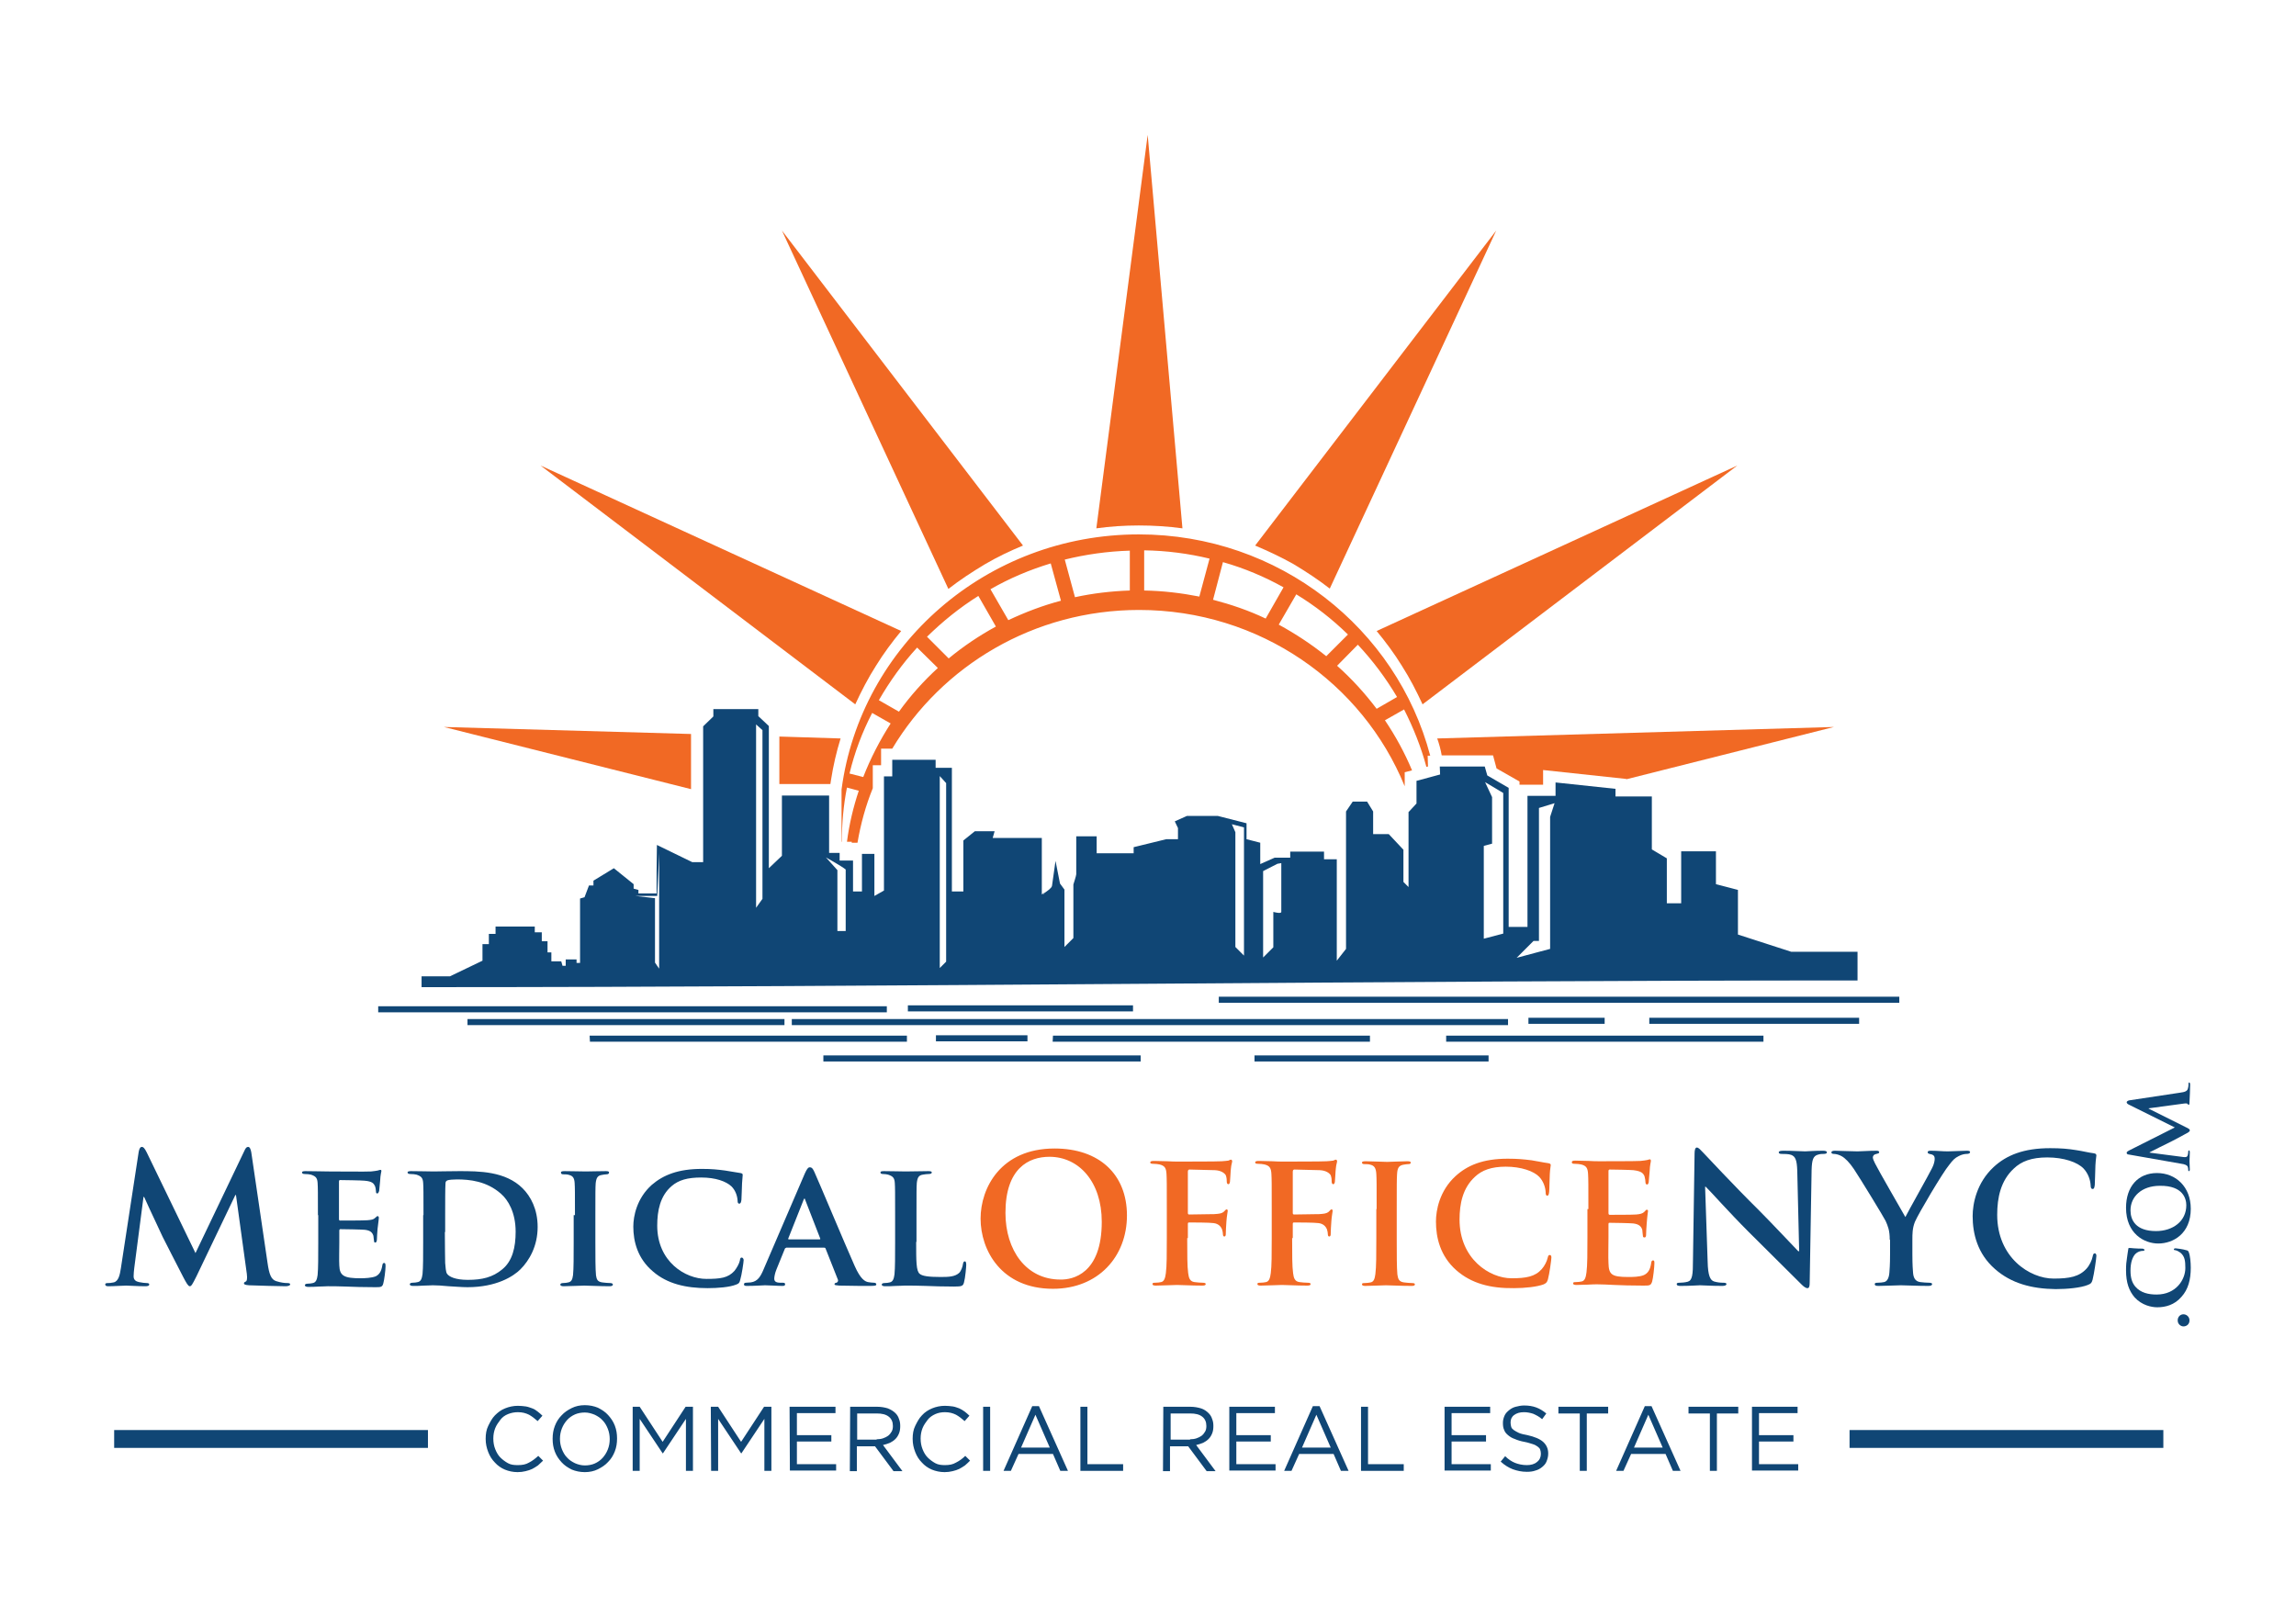<svg width="720" height="504" viewBox="0 0 720 504" fill="none" xmlns="http://www.w3.org/2000/svg">
<path fill-rule="evenodd" clip-rule="evenodd" d="M216.7 230.2L139.2 228L216.7 247.5V230.2ZM263.6 231.6L244.4 231V245.9H260.4L260.6 244.6C261.3 240.1 262.3 235.8 263.6 231.6Z" fill="#F16924"/>
<path fill-rule="evenodd" clip-rule="evenodd" d="M580 448.5H678.4V454.1H580V448.5ZM35.8 448.5H134.2V454.1H35.8V448.5Z" fill="#104675"/>
<path d="M684.1 365C684.9 365.1 686 365.4 686.1 366.1C686.2 366.5 686.2 366.7 686.2 366.9C686.2 367.2 686.3 367.3 686.4 367.3C686.6 367.3 686.7 367.1 686.7 366.8C686.7 365.9 686.6 364.7 686.6 364.2C686.6 363.7 686.7 362.5 686.7 361.4C686.7 361 686.6 360.8 686.4 360.8C686.3 360.8 686.2 361 686.2 361.2C686.2 361.4 686.2 361.7 686.1 362.1C686 362.6 685.8 362.9 685.3 362.9C684.9 362.9 684.5 362.9 684.1 362.8L674.1 361.5V361.4C675.9 360.5 679 358.9 679.5 358.7C680.2 358.4 684.2 356.3 685.4 355.6C686.2 355.2 686.7 354.9 686.7 354.5C686.7 354.2 686.5 354 685.2 353.4L673.8 347.7V347.6L684.9 346.1C685.6 346 685.9 346.1 686 346.2C686.1 346.4 686.2 346.5 686.3 346.5C686.5 346.5 686.6 346.4 686.6 345.7C686.7 344.6 686.8 340.8 686.8 340.2C686.8 339.8 686.7 339.5 686.5 339.5C686.3 339.5 686.3 339.7 686.3 339.9C686.3 340.2 686.3 340.7 686.1 341.4C685.9 342.2 685.2 342.5 683.6 342.7L667.7 345.1C667.2 345.2 666.9 345.5 666.9 345.7C666.9 345.9 667.1 346.2 667.5 346.4L682 353.6L667.7 360.8C667 361.2 666.9 361.3 666.9 361.6C666.9 361.8 667.1 362.1 667.6 362.1L684.1 365ZM685.6 378C685.6 383 681.4 386.1 676.1 386.1C669.7 386.1 668.1 382.6 668.1 379.6C668.1 375.3 671.6 371.9 677.3 371.9C684.7 371.8 685.6 376.1 685.6 378ZM687 379.1C687 372.2 682.3 367.9 676.4 367.9C670.5 367.9 666.7 372.1 666.7 378.8C666.7 386.9 672.4 390 676.8 390C681.5 390 687 386.9 687 379.1ZM687 397.6C687 395.9 686.8 393.8 686.4 392.8C686.2 392.3 686.1 392.2 685.6 392.1C684.7 391.8 682.5 391.5 682.2 391.5C682 391.5 681.7 391.6 681.7 391.8C681.7 392 681.8 392.1 682.2 392.1C682.7 392.2 683.4 392.6 683.9 393C685.1 394.1 685.3 395.4 685.3 397.7C685.3 401.3 682.4 406 676.3 406C673.8 406 671.3 405.5 669.6 403.5C668.6 402.3 668.1 400.8 668.1 398.5C668.1 396 668.7 394.3 669.6 393.3C670.3 392.6 671.2 392.3 672 392.3C672.3 392.3 672.5 392.2 672.5 392C672.5 391.8 672.2 391.7 671.9 391.6C671.4 391.6 670 391.6 669.1 391.5C668.2 391.4 667.9 391.4 667.7 391.4C667.5 391.4 667.4 391.5 667.4 391.8C667.3 392.6 667.1 393.5 667 394.5C666.8 395.7 666.7 396.7 666.7 398.4C666.7 402.4 667.7 404.9 669.4 406.9C671.7 409.4 674.7 410 676.5 410C679 410 681.9 409.3 684.1 406.7C686.2 404.4 687 401.3 687 397.6ZM686.6 414.1C686.6 413 685.7 412.2 684.7 412.2C683.7 412.2 682.9 413 682.9 414.1C682.9 415.4 684 416 684.7 416C685.6 416 686.6 415.4 686.6 414.1Z" fill="#104675"/>
<path d="M549.3 441.2H563.7V443.2H551.6V450.1H562.4V452.1H551.6V459.2H563.9V461.2H549.4V441.2H549.3ZM536.2 443.3H529.5V441.2H545.1V443.3H538.4V461.3H536.2V443.3ZM515.8 441H517.9L527 461.3H524.6L522.3 456H511.5L509.1 461.3H506.8L515.8 441ZM521.4 454L516.9 443.7L512.4 454H521.4ZM495.4 443.3H488.7V441.2H504.3V443.3H497.6V461.3H495.4V443.3ZM478.8 461.6C477.2 461.6 475.8 461.3 474.4 460.8C473.1 460.3 471.8 459.5 470.6 458.4L472 456.7C473 457.7 474.1 458.4 475.1 458.8C476.1 459.2 477.4 459.5 478.8 459.5C480.1 459.5 481.2 459.2 482 458.5C482.8 457.9 483.2 457 483.2 456V455.9C483.2 455.4 483.1 455 483 454.7C482.9 454.3 482.6 454 482.2 453.7C481.8 453.4 481.3 453.1 480.6 452.9C479.9 452.7 479.1 452.4 478 452.2C476.9 452 475.9 451.7 475 451.3C474.1 451 473.5 450.6 472.9 450.1C472.3 449.6 471.9 449.1 471.7 448.5C471.4 447.9 471.3 447.2 471.3 446.3V446.2C471.3 445.4 471.5 444.7 471.8 444C472.1 443.3 472.6 442.8 473.2 442.3C473.8 441.8 474.5 441.4 475.3 441.2C476.1 441 477 440.8 477.9 440.8C479.4 440.8 480.6 441 481.7 441.4C482.8 441.8 483.8 442.4 484.9 443.3L483.6 445.1C482.7 444.3 481.7 443.8 480.8 443.4C479.9 443.1 478.9 442.9 477.9 442.9C476.6 442.9 475.6 443.2 474.8 443.8C474 444.4 473.7 445.2 473.7 446.1V446.2C473.7 446.7 473.8 447.1 473.9 447.5C474 447.9 474.3 448.2 474.7 448.5C475.1 448.8 475.7 449.1 476.3 449.4C477 449.7 477.9 449.9 479 450.1C481.2 450.6 482.9 451.3 483.9 452.2C484.9 453.1 485.5 454.3 485.5 455.8V455.9C485.5 456.8 485.3 457.5 485 458.3C484.7 459.1 484.2 459.6 483.6 460.1C483 460.6 482.3 461 481.5 461.2C480.7 461.5 479.8 461.6 478.8 461.6ZM452.9 441.2H467.3V443.2H455.2V450.1H466V452.1H455.2V459.2H467.5V461.2H453V441.2H452.9ZM426.8 441.2H429V459.2H440.2V461.3H426.8V441.2ZM411.7 441H413.8L422.9 461.3H420.5L418.2 456H407.4L405 461.3H402.7L411.7 441ZM417.3 454L412.8 443.7L408.3 454H417.3ZM385.4 441.2H399.8V443.2H387.7V450.1H398.5V452.1H387.7V459.2H400V461.2H385.5V441.2H385.4ZM364.8 441.2H373.3C374.5 441.2 375.6 441.4 376.6 441.7C377.6 442 378.4 442.6 379 443.2C379.5 443.7 379.9 444.3 380.1 445C380.4 445.7 380.5 446.4 380.5 447.2V447.3C380.5 448.1 380.4 448.9 380.1 449.6C379.8 450.3 379.5 450.8 379 451.3C378.5 451.8 377.9 452.2 377.3 452.5C376.6 452.8 375.9 453 375.1 453.2L381.2 461.4H378.4L372.6 453.6H372.5H366.9V461.4H364.7L364.8 441.2ZM373.2 451.4C373.9 451.4 374.6 451.3 375.2 451.1C375.8 450.9 376.4 450.6 376.8 450.3C377.3 449.9 377.6 449.5 377.9 449C378.2 448.5 378.3 447.9 378.3 447.3V447.2C378.3 446 377.9 445 377 444.3C376.1 443.6 374.9 443.3 373.2 443.3H367.1V451.5H373.2V451.4ZM338.8 441.2H341V459.2H352.2V461.3H338.8V441.2ZM323.7 441H325.8L334.9 461.3H332.5L330.2 456H319.4L317 461.3H314.7L323.7 441ZM329.2 454L324.7 443.7L320.2 454H329.2ZM308.3 441.2H310.5V461.3H308.3V441.2ZM296.2 461.7C294.8 461.7 293.4 461.4 292.2 460.9C291 460.4 289.9 459.6 289.1 458.7C288.2 457.8 287.5 456.7 287 455.4C286.5 454.1 286.2 452.8 286.2 451.3V451.2C286.2 449.8 286.4 448.4 287 447.2C287.6 446 288.2 444.8 289.1 443.9C290 442.9 291.1 442.2 292.3 441.7C293.5 441.2 294.9 440.9 296.3 440.9C297.2 440.9 298 441 298.8 441.1C299.5 441.2 300.2 441.5 300.8 441.7C301.4 442 302 442.3 302.5 442.7C303 443.1 303.5 443.5 304 444L302.5 445.7C301.6 444.9 300.7 444.2 299.8 443.7C298.8 443.2 297.7 442.9 296.3 442.9C295.2 442.9 294.2 443.1 293.3 443.5C292.4 443.9 291.5 444.5 290.9 445.3C290.3 446.1 289.7 446.9 289.3 447.9C288.9 448.9 288.7 450 288.7 451.1V451.2C288.7 452.4 288.9 453.5 289.3 454.5C289.7 455.5 290.2 456.4 290.9 457.1C291.6 457.8 292.4 458.4 293.3 458.9C294.2 459.4 295.3 459.5 296.3 459.5C297.7 459.5 298.8 459.3 299.8 458.7C300.8 458.2 301.8 457.5 302.7 456.6L304.2 458.1C303.7 458.6 303.2 459.1 302.6 459.6C302 460 301.4 460.4 300.8 460.7C300.2 461 299.5 461.2 298.7 461.4C297.9 461.6 297.1 461.7 296.2 461.7ZM266.6 441.2H275.1C276.3 441.2 277.4 441.4 278.4 441.7C279.4 442.1 280.2 442.6 280.8 443.2C281.3 443.7 281.7 444.3 281.9 445C282.2 445.7 282.3 446.4 282.3 447.2V447.3C282.3 448.1 282.2 448.9 281.9 449.6C281.6 450.3 281.3 450.8 280.8 451.3C280.3 451.8 279.7 452.2 279.1 452.5C278.4 452.8 277.7 453 276.9 453.2L283 461.4H280.2L274.4 453.6H274.3H268.7V461.4H266.5L266.6 441.2ZM274.9 451.4C275.6 451.4 276.3 451.3 276.9 451.1C277.5 450.9 278.1 450.6 278.5 450.3C279 449.9 279.3 449.5 279.6 449C279.9 448.5 280 447.9 280 447.3V447.2C280 446 279.6 445 278.7 444.3C277.8 443.6 276.6 443.3 274.9 443.3H268.8V451.5H274.9V451.4ZM247.6 441.2H262V443.2H249.9V450.1H260.7V452.1H249.9V459.2H262.2V461.2H247.7L247.6 441.2ZM222.9 441.2H225.2L232.4 452.2L239.6 441.2H241.9V461.3H239.7V445L232.5 455.8H232.4L225.2 445V461.3H223L222.9 441.2ZM198.3 441.2H200.6L207.8 452.2L215 441.2H217.3V461.3H215.1V445L207.9 455.8H207.8L200.6 445V461.3H198.4V441.2H198.3ZM183.4 461.7C181.9 461.7 180.5 461.4 179.3 460.9C178.1 460.3 177 459.6 176.1 458.6C175.2 457.6 174.5 456.6 174 455.3C173.5 454 173.3 452.7 173.3 451.3V451.2C173.3 449.8 173.5 448.5 174 447.2C174.5 445.9 175.2 444.8 176.1 443.9C177 442.9 178.1 442.2 179.3 441.6C180.5 441 181.9 440.7 183.4 440.7C184.9 440.7 186.3 441 187.5 441.5C188.7 442.1 189.8 442.8 190.7 443.8C191.6 444.8 192.3 445.8 192.8 447.1C193.3 448.4 193.5 449.7 193.5 451.1C193.5 451.1 193.5 451.1 193.5 451.2C193.5 452.6 193.3 453.9 192.8 455.2C192.3 456.5 191.6 457.6 190.7 458.5C189.8 459.5 188.7 460.2 187.5 460.8C186.3 461.4 184.9 461.7 183.4 461.7ZM183.4 459.6C184.5 459.6 185.6 459.4 186.5 459C187.4 458.6 188.3 458 189 457.2C189.7 456.4 190.2 455.6 190.6 454.6C191 453.6 191.2 452.5 191.2 451.4V451.3C191.2 450.2 191 449.1 190.6 448.1C190.2 447.1 189.7 446.2 189 445.5C188.3 444.7 187.5 444.2 186.5 443.7C185.5 443.3 184.5 443 183.4 443C182.3 443 181.2 443.2 180.3 443.6C179.4 444 178.5 444.6 177.8 445.4C177.1 446.2 176.6 447 176.2 448C175.8 449 175.6 450.1 175.6 451.2V451.3C175.6 452.4 175.8 453.5 176.2 454.5C176.6 455.5 177.1 456.4 177.8 457.1C178.5 457.9 179.3 458.4 180.3 458.9C181.2 459.3 182.3 459.6 183.4 459.6ZM162.3 461.7C160.9 461.7 159.5 461.4 158.3 460.9C157.1 460.4 156 459.6 155.2 458.7C154.3 457.8 153.6 456.7 153.1 455.4C152.6 454.1 152.3 452.8 152.3 451.3V451.2C152.3 449.8 152.5 448.4 153.1 447.2C153.7 446 154.3 444.8 155.2 443.9C156.1 443 157.1 442.2 158.4 441.7C159.6 441.2 161 440.9 162.4 440.9C163.3 440.9 164.1 441 164.9 441.1C165.6 441.2 166.3 441.5 166.9 441.7C167.5 441.9 168.1 442.3 168.6 442.7C169.1 443.1 169.6 443.5 170.1 444L168.6 445.7C167.7 444.9 166.8 444.2 165.9 443.7C164.9 443.2 163.8 442.9 162.4 442.9C161.3 442.9 160.3 443.1 159.3 443.5C158.3 443.9 157.5 444.5 156.9 445.3C156.3 446.1 155.7 446.9 155.3 447.9C154.9 448.9 154.7 450 154.7 451.1V451.2C154.7 452.4 154.9 453.5 155.3 454.5C155.7 455.5 156.2 456.4 156.9 457.1C157.6 457.8 158.4 458.4 159.3 458.9C160.2 459.4 161.2 459.5 162.4 459.5C163.8 459.5 164.9 459.3 165.9 458.7C166.9 458.2 167.8 457.5 168.8 456.6L170.3 458.1C169.8 458.6 169.2 459.1 168.7 459.6C168.1 460 167.5 460.4 166.9 460.7C166.3 461 165.6 461.2 164.8 461.4C164 461.6 163.2 461.7 162.3 461.7Z" fill="#104675"/>
<path fill-rule="evenodd" clip-rule="evenodd" d="M343.8 165.7L359.9 42.3L370.8 165.7C366.3 165.1 361.8 164.8 357.1 164.8C352.6 164.8 348.1 165.1 343.8 165.7Z" fill="#F16924"/>
<path fill-rule="evenodd" clip-rule="evenodd" d="M393.6 171.1L469.2 72.3L417 184.6C413.4 181.8 409.6 179.3 405.6 176.9C401.7 174.7 397.6 172.8 393.6 171.1Z" fill="#F16924"/>
<path fill-rule="evenodd" clip-rule="evenodd" d="M431.7 197.9L544.8 146L446.1 220.9C444.2 216.8 442.1 212.7 439.6 208.8C437.2 204.9 434.5 201.3 431.7 197.9Z" fill="#F16924"/>
<path fill-rule="evenodd" clip-rule="evenodd" d="M450.7 231.6L575.1 228L510 244.4V244.3L483.9 241.5V246.1H476.5V245.1L469.3 241L468.2 236.9H452.1C451.8 235.1 451.3 233.3 450.7 231.6Z" fill="#F16924"/>
<path fill-rule="evenodd" clip-rule="evenodd" d="M279.3 226.9C275.9 232.2 273 237.8 270.7 243.7L266.4 242.6C268 235.9 270.4 229.6 273.5 223.6L279.3 226.9ZM294.1 209.5C289.6 213.6 285.5 218.2 281.9 223.2L275.6 219.6C279 213.7 283 208.1 287.6 203.1L294.1 209.5ZM312.3 196.5C307 199.4 302.1 202.7 297.5 206.5L290.7 199.7C295.6 194.9 300.9 190.6 306.8 186.9L312.3 196.5ZM332.7 188.4C327 189.9 321.5 192 316.2 194.5L310.6 184.8C316.5 181.4 322.9 178.7 329.5 176.7L332.7 188.4ZM354.3 185.2C348.4 185.4 342.6 186.1 337.1 187.3L333.9 175.5C340.4 173.9 347.3 172.9 354.3 172.7V185.2ZM425.8 202.2C430.5 207.2 434.6 212.7 438.1 218.6L431.7 222.3C428 217.4 423.9 212.9 419.3 208.8L425.8 202.2ZM406.5 186.4C412.4 190 417.8 194.2 422.7 199L415.9 205.8C411.3 202.1 406.3 198.8 401 195.9L406.5 186.4ZM383.5 176.3C390.2 178.2 396.6 180.9 402.5 184.2L396.9 194C391.7 191.5 386.1 189.6 380.4 188.1L383.5 176.3ZM358.8 172.6C365.8 172.7 372.7 173.6 379.3 175.2L376.1 187.1C370.5 186 364.7 185.3 358.8 185.2V172.6ZM357.1 167.6C401.1 167.6 438 197.1 448.5 237H447.7L447.8 240.4L447.3 240.5C445.6 234.2 443.2 228.2 440.3 222.5L434.3 225.9C437.6 230.8 440.5 236.1 442.8 241.6L440.5 242.2V246.6C427.3 214.2 395 191.3 357.2 191.3C324.2 191.3 295.4 208.8 279.8 234.8H276.3V240H273.7V247.2C271.5 252.6 269.9 258.4 268.9 264.3H267.1V264H265.6C266.3 258.5 267.6 253.1 269.3 248L265.6 247C264.5 252.5 264 258.2 264 264H263.9V247.6C269.9 202.4 309.4 167.6 357.1 167.6Z" fill="#F16924"/>
<path fill-rule="evenodd" clip-rule="evenodd" d="M206.7 267.6V303.8L205.4 301.9V281.7L199.3 281H206.1L206.7 267.6ZM259 268.9L262.6 272.9V292H265.2V272.7C264 271.7 259 268.9 259 268.9ZM294.7 243.4V303.6L296.7 301.6V245.6L294.7 243.4ZM386.3 258.5L390.1 259.5V299.7L387.4 297V261L386.3 258.5ZM400.6 270.9L396.1 273.2V300.3L399.3 297.1V286C399.3 286 401.8 286.7 401.8 286C401.8 285.3 401.8 270.7 401.8 270.7L400.6 270.9ZM465.7 245.3L471.4 248.7V292.8L465.3 294.4V265.3L467.9 264.6V250L465.7 245.3ZM487.5 251.9L482.6 253.4V266.9V267V295.1H480.9L475.6 300.4L482.7 298.5L486.1 297.6V256.2L487.5 251.9ZM237.1 227.2V284.7L239.1 281.9V229L237.1 227.2ZM151.3 301.3V296.1H153.3V292.9H155.4V290.6H167.7V292.4H169.9V295.2H171.7V298.7H172.9V301.5H176L176.4 302.9H177.4V300.9H180.8V302H181.9V281.8L183.3 281.4L184.7 277.7H186.1V276.2L192.5 272.3L198.7 277.3V278.7L200.2 279.1V280.2H205.9V273.3L206 265L217.1 270.4H220.5V227.8L223.7 224.7V222.4H225.8H231.9H237.8V224.6L241.1 227.7V272.3L245.2 268.4V249.5H260V267.5H263.3V269.9H267.5V279.6H270.3V267.8H274.2V281L277.2 279.3V243.5H279.8V238.3H293.4V240.8H298.5V279.6H302.1V263.6L305.7 260.7H311.9L311.3 262.8H326.7V280.5C326.7 280.5 327.1 280.3 327.5 280C327.5 280.3 327.4 280.5 327.4 280.5C327.2 280.5 327.3 280.3 327.6 280C328.5 279.4 329.8 278.5 329.9 277.8L331 270L332.4 277.1L333.8 279V297L336.6 294.2V277.4C336.6 277.4 337.5 274.6 337.5 274.2C337.5 273.8 337.5 262.3 337.5 262.3H343.9V267.6H355.5V265.7L365.7 263.2H369.4V259.7L368.4 257.6L372.2 255.9H381.9L390.9 258.2V263.2L395.2 264.3V271L399.7 269H404.6V267.1H415.2V269.5H419.2V301.3L422.1 297.6V254.5L424.2 251.4H428.7L430.6 254.5V261.6H435.5L440.1 266.5V276.6L441.7 278.2V254.7L444.2 252V244.9L451.6 242.9L451.5 240.4H465.6L466.4 243.2L473.1 247.1V290.7H479V249.6H487.8V245.4L506.6 247.4V249.8H518V266.4L522.7 269.2V283.3H527.2V267H538.1V277.3L545 279.1V293.1L561.7 298.5H582.5V307.5C434.1 307.5 282 309.6 132.2 309.6V306.2H141.1L151.3 301.3Z" fill="#104675"/>
<path d="M248.3 319.6H472.9V321.5H248.3V319.6ZM382.2 312.6H595.6V314.5H382.2V312.6ZM146.5 319.6H246V321.5H146.6V319.6H146.5ZM184.9 324.8H284.4V326.7H185L184.9 324.8ZM330.2 324.8H429.6V326.7H330.1L330.2 324.8ZM284.7 315.3H355.3V317.2H284.7V315.3ZM453.5 324.8H553V326.7H453.5V324.8ZM479.3 319.2H503.2V321.1H479.3V319.2ZM517.2 319.2H583V321.1H517.2V319.2ZM258.2 331H357.7V332.9H258.2V331ZM293.5 324.7H322.2V326.6H293.5V324.7ZM393.4 331H466.8V332.9H393.4V331ZM118.6 315.6H278.1V317.5H118.6V315.6Z" fill="#104675"/>
<path fill-rule="evenodd" clip-rule="evenodd" d="M320.8 171.1L245.2 72.3L297.4 184.7C301 181.9 304.8 179.4 308.8 177C312.7 174.7 316.7 172.8 320.8 171.1Z" fill="#F16924"/>
<path fill-rule="evenodd" clip-rule="evenodd" d="M282.6 197.9L169.5 146L268.2 220.9C270.1 216.8 272.2 212.7 274.7 208.8C277.1 204.9 279.8 201.3 282.6 197.9Z" fill="#F16924"/>
<path d="M43.5 361.2C43.7 360.2 44 359.7 44.5 359.7C44.9 359.7 45.3 360 46 361.4L61.3 393L76.6 361C77 360.1 77.3 359.7 77.8 359.7C78.3 359.7 78.6 360.3 78.8 361.4L83.9 396.1C84.4 399.6 85 401.3 86.6 401.8C88.2 402.3 89.3 402.4 90.1 402.4C90.6 402.4 91 402.5 91 402.8C91 403.2 90.3 403.4 89.5 403.4C88.1 403.4 80.4 403.2 78.1 403.1C76.8 403 76.5 402.8 76.5 402.5C76.5 402.2 76.7 402.1 77.1 401.9C77.4 401.8 77.6 401.1 77.4 399.5L74 374.8H73.8L61.6 400.3C60.3 402.9 60 403.4 59.5 403.4C59 403.4 58.4 402.3 57.5 400.6C56.2 398 51.7 389.4 51 387.9C50.5 386.7 47.1 379.7 45.2 375.4H45L42.1 397.7C42 398.7 41.9 399.4 41.9 400.3C41.9 401.4 42.6 401.9 43.6 402.1C44.6 402.3 45.4 402.4 46 402.4C46.4 402.4 46.8 402.5 46.8 402.8C46.8 403.3 46.3 403.4 45.5 403.4C43.1 403.4 40.6 403.2 39.6 403.2C38.5 403.2 35.8 403.4 34 403.4C33.4 403.4 33 403.3 33 402.8C33 402.5 33.3 402.4 33.9 402.4C34.3 402.4 34.7 402.4 35.6 402.2C37.2 401.9 37.6 399.7 37.9 397.8L43.5 361.2Z" fill="#104675"/>
<path d="M99.7 381.1C99.7 373.9 99.7 372.5 99.6 371C99.5 369.4 99 368.9 97.5 368.4C97.1 368.3 96.3 368.2 95.5 368.2C95 368.2 94.7 368 94.7 367.7C94.7 367.4 95.1 367.3 95.8 367.3C98.4 367.3 101.5 367.4 102.9 367.4C104.5 367.4 115.4 367.5 116.4 367.4C117.3 367.3 118.1 367.2 118.5 367.1C118.8 367 119.1 366.9 119.3 366.9C119.6 366.9 119.6 367.1 119.6 367.3C119.6 367.6 119.3 368.2 119.2 370.4C119.1 370.9 119 373 118.9 373.5C118.8 373.7 118.7 374.3 118.3 374.3C118 374.3 117.9 374.1 117.9 373.7C117.9 373.4 117.8 372.5 117.6 372C117.2 371.2 116.8 370.5 114.3 370.3C113.5 370.2 107.6 370.1 106.6 370.1C106.4 370.1 106.3 370.3 106.3 370.5V382.3C106.3 382.6 106.4 382.8 106.6 382.8C107.7 382.8 114.1 382.8 115.2 382.7C116.4 382.6 117.1 382.5 117.6 382C118 381.7 118.2 381.4 118.4 381.4C118.6 381.4 118.8 381.6 118.8 381.9C118.8 382.2 118.7 383 118.4 385.4C118.3 386.4 118.2 388.3 118.2 388.6C118.2 389 118.1 389.7 117.7 389.7C117.4 389.7 117.3 389.5 117.3 389.3C117.2 388.8 117.2 388.2 117.1 387.6C116.8 386.6 116.2 385.9 114.4 385.7C113.5 385.6 107.9 385.5 106.7 385.5C106.5 385.5 106.4 385.7 106.4 386V389.8C106.4 391.4 106.3 395.5 106.4 396.9C106.5 400.2 108 400.9 113.1 400.9C114.4 400.9 116.5 400.8 117.8 400.3C119 399.7 119.6 398.7 119.9 396.8C120 396.3 120.1 396.1 120.5 396.1C120.9 396.1 120.9 396.7 120.9 397.2C120.9 398.3 120.5 401.5 120.2 402.5C119.9 403.7 119.4 403.7 117.6 403.7C113.9 403.7 110.9 403.6 108.5 403.5C106.1 403.4 104.2 403.4 102.8 403.4C102.2 403.4 101.2 403.5 100 403.5C98.8 403.6 97.6 403.6 96.6 403.6C96 403.6 95.6 403.4 95.6 403.1C95.6 402.9 95.8 402.6 96.4 402.6C97.1 402.6 97.7 402.5 98.1 402.4C99.1 402.2 99.4 401.3 99.6 399.9C99.8 397.9 99.8 394.1 99.8 389.7V381.1H99.7Z" fill="#104675"/>
<path d="M132.8 381.1C132.8 373.9 132.8 372.5 132.7 371C132.6 369.4 132.1 368.9 130.6 368.4C130.2 368.3 129.4 368.2 128.6 368.2C128.1 368.2 127.8 368 127.8 367.7C127.8 367.4 128.2 367.3 128.9 367.3C131.5 367.3 134.6 367.4 136 367.4C137.5 367.4 141 367.3 144 367.3C150.2 367.3 158.5 367.3 163.9 372.7C166.4 375.2 168.6 379.2 168.6 384.8C168.6 390.8 166 395.3 163.2 398.1C161 400.3 155.7 403.7 146.6 403.7C144.8 403.7 142.7 403.5 140.7 403.4C138.7 403.2 136.9 403.1 135.7 403.1C135.1 403.1 134.1 403.2 132.9 403.2C131.7 403.3 130.5 403.3 129.5 403.3C128.9 403.3 128.5 403.1 128.5 402.8C128.5 402.6 128.7 402.3 129.3 402.3C130 402.3 130.6 402.2 131 402.1C132 401.9 132.3 401 132.5 399.6C132.7 397.6 132.7 393.8 132.7 389.4V381.1H132.8ZM139.5 386.4C139.5 391.4 139.6 395.1 139.6 396.1C139.7 397.3 139.8 399 140.2 399.5C140.8 400.4 142.8 401.4 146.7 401.4C151.2 401.4 154.5 400.6 157.5 398.1C160.7 395.5 161.7 391.2 161.7 386.3C161.7 380.2 159.3 376.3 157.1 374.4C152.6 370.4 147.2 369.9 143.3 369.9C142.3 369.9 140.7 370 140.3 370.2C139.9 370.4 139.7 370.6 139.7 371.2C139.6 372.8 139.6 376.8 139.6 380.5V386.4H139.5Z" fill="#104675"/>
<path d="M180.3 381.1C180.3 373.9 180.3 372.5 180.2 371C180.1 369.4 179.6 368.8 178.5 368.5C177.9 368.3 177.3 368.3 176.7 368.3C176.2 368.3 175.9 368.2 175.9 367.7C175.9 367.4 176.3 367.3 177.1 367.3C179 367.3 182.3 367.4 183.7 367.4C184.9 367.4 188.1 367.3 190 367.3C190.6 367.3 191 367.4 191 367.7C191 368.1 190.7 368.3 190.2 368.3C189.7 368.3 189.3 368.4 188.7 368.5C187.4 368.7 187 369.4 186.8 371.1C186.7 372.6 186.7 374 186.7 381.2V389.6C186.7 394.2 186.7 398 186.9 400C187.1 401.3 187.4 402 188.9 402.2C189.6 402.3 190.7 402.4 191.4 402.4C192 402.4 192.2 402.7 192.2 402.9C192.2 403.2 191.8 403.4 191.2 403.4C187.9 403.4 184.6 403.2 183.2 403.2C182.1 403.2 178.7 403.4 176.7 403.4C176.1 403.4 175.7 403.2 175.7 402.9C175.7 402.7 175.9 402.4 176.5 402.4C177.2 402.4 177.8 402.3 178.2 402.2C179.2 402 179.5 401.3 179.7 399.9C179.9 397.9 179.9 394.1 179.9 389.5V381.1H180.3Z" fill="#104675"/>
<path d="M204.8 398.8C199.9 394.7 198.6 389.3 198.6 384.7C198.6 381.4 199.7 375.8 204.4 371.6C208 368.5 212.7 366.6 220.1 366.6C223.2 366.6 225 366.8 227.3 367.1C229.2 367.4 230.8 367.7 232.2 367.9C232.8 368 232.9 368.2 232.9 368.5C232.9 368.9 232.8 369.5 232.7 371.1C232.6 372.7 232.6 375.3 232.5 376.3C232.4 377 232.3 377.5 231.8 377.5C231.4 377.5 231.3 377.1 231.3 376.5C231.2 375 230.6 373.3 229.4 372.1C227.7 370.5 224.4 369.3 219.9 369.3C215.6 369.3 212.8 370.1 210.6 372C207 375.1 206.1 379.7 206.1 384.4C206.1 395.7 214.9 401.1 221.5 401.1C225.9 401.1 228.3 400.8 230.3 398.6C231.1 397.6 231.8 396.3 232 395.4C232.1 394.7 232.2 394.4 232.6 394.4C232.9 394.4 233.2 394.8 233.2 395.2C233.2 395.8 232.6 399.9 232.1 401.5C231.9 402.3 231.7 402.6 230.8 402.9C228.8 403.7 225.1 404 221.9 404C215 404 209.2 402.6 204.8 398.8Z" fill="#104675"/>
<path d="M246.5 391.4C246.2 391.4 246.2 391.5 246.1 391.7L243.5 398.1C243 399.3 242.8 400.5 242.8 401C242.8 401.8 243.2 402.3 244.8 402.3H245.5C246.1 402.3 246.2 402.5 246.2 402.8C246.2 403.2 245.9 403.3 245.4 403.3C243.8 403.3 241.5 403.1 239.9 403.1C239.4 403.1 236.8 403.3 234.2 403.3C233.6 403.3 233.3 403.2 233.3 402.8C233.3 402.5 233.5 402.3 233.9 402.3C234.3 402.3 234.9 402.2 235.4 402.2C237.6 401.9 238.5 400.4 239.5 398L252.4 368C253 366.7 253.4 366.1 253.9 366.1C254.6 366.1 254.9 366.5 255.4 367.6C256.6 370.2 264.8 389.8 268 397C269.9 401.3 271.3 401.9 272.2 402.1C272.9 402.2 273.5 402.3 274.1 402.3C274.5 402.3 274.8 402.5 274.8 402.8C274.8 403.2 274.5 403.3 272.7 403.3C271 403.3 267.4 403.3 263.2 403.2C262.3 403.1 261.7 403.1 261.7 402.8C261.7 402.5 261.8 402.4 262.3 402.3C262.6 402.2 263 401.8 262.7 401.2L258.9 391.6C258.8 391.3 258.6 391.3 258.4 391.3H246.5V391.4ZM257 388.7C257.2 388.7 257.3 388.6 257.2 388.4L252.5 376.3C252.4 376.1 252.4 375.9 252.3 375.9C252.1 375.9 252.1 376.2 252 376.3L247.2 388.4C247.1 388.6 247.2 388.7 247.4 388.7H257Z" fill="#104675"/>
<path d="M287.3 389.5C287.3 395.6 287.3 398.6 288.4 399.5C289.2 400.2 291.1 400.5 295 400.5C297.6 400.5 299.5 400.4 300.8 399.2C301.4 398.6 301.9 397.2 302 396.3C302.1 395.9 302.2 395.6 302.6 395.6C302.9 395.6 303 396.1 303 396.7C303 397.3 302.7 400.8 302.3 402.2C302 403.3 301.7 403.5 299.2 403.5C295.7 403.5 292.8 403.4 290.3 403.3C287.8 403.2 285.8 403.2 283.7 403.2C283.1 403.2 282.1 403.3 280.9 403.3C279.7 403.4 278.5 403.4 277.5 403.4C276.9 403.4 276.5 403.2 276.5 402.9C276.5 402.7 276.7 402.4 277.3 402.4C278 402.4 278.6 402.3 279 402.2C280 402 280.3 401.1 280.5 399.7C280.7 397.7 280.7 393.9 280.7 389.5V381.1C280.7 373.9 280.7 372.5 280.6 371C280.5 369.4 280 368.9 278.5 368.4C278.1 368.3 277.5 368.2 276.9 368.2C276.3 368.2 276.1 368 276.1 367.7C276.1 367.4 276.4 367.3 277.2 367.3C279.5 367.3 282.6 367.4 284 367.4C285.2 367.4 289.2 367.3 291.1 367.3C291.8 367.3 292.2 367.4 292.2 367.7C292.2 368 291.9 368.2 291.3 368.2C290.7 368.2 290 368.3 289.4 368.4C288.1 368.6 287.7 369.3 287.5 371C287.4 372.5 287.4 373.9 287.4 381.1V389.5H287.3Z" fill="#104675"/>
<path d="M307.5 382.2C307.5 372.6 313.8 360.2 330.7 360.2C344.7 360.2 353.4 368.3 353.4 381.2C353.4 394.1 344.4 404.2 330.2 404.2C314 404.2 307.5 392.1 307.5 382.2ZM345.5 383.2C345.5 370.6 338.3 362.8 329.1 362.8C322.6 362.8 315.3 366.4 315.3 380.4C315.3 392.1 321.8 401.3 332.5 401.3C336.4 401.4 345.5 399.5 345.5 383.2Z" fill="#F16924"/>
<path d="M372.3 388.3C372.3 393.3 372.3 397.2 372.6 399.3C372.8 400.8 373.1 401.9 374.6 402.1C375.3 402.2 376.5 402.3 377.2 402.3C377.9 402.3 378.1 402.5 378.1 402.7C378.1 403.1 377.7 403.2 377 403.2C373.7 403.2 370.5 403 369.1 403C367.7 403 364.5 403.2 362.5 403.2C361.8 403.2 361.4 403.1 361.4 402.7C361.4 402.4 361.6 402.3 362.2 402.3C363 402.3 363.6 402.2 364.1 402.1C365.1 401.9 365.4 400.8 365.6 399.3C365.9 397.1 365.9 393.2 365.9 388.3V379.2C365.9 371.3 365.9 369.9 365.8 368.2C365.7 366.4 365.3 365.6 363.6 365.2C363.2 365.1 362.3 365 361.6 365C361.1 365 360.7 364.9 360.7 364.6C360.7 364.2 361.1 364.1 361.9 364.1C363.2 364.1 364.7 364.2 366.1 364.2C367.4 364.3 368.6 364.3 369.4 364.3C371.4 364.3 381.9 364.3 383.1 364.2C384.1 364.1 384.7 364.1 385.2 364C385.5 363.9 385.8 363.7 386 363.7C386.2 363.7 386.4 363.9 386.4 364.2C386.4 364.6 386.1 365.2 386 366.5C385.9 367 385.8 370.1 385.7 370.7C385.6 371.1 385.5 371.4 385.2 371.4C384.9 371.4 384.7 371.1 384.7 370.6C384.7 370.2 384.7 369.4 384.4 368.6C384 367.9 382.9 367.1 381 367L373 366.8C372.7 366.8 372.5 367 372.5 367.5V380.4C372.5 380.7 372.6 380.9 372.9 380.9L379.5 380.8C380.4 380.8 381.1 380.8 381.8 380.7C382.8 380.6 383.5 380.4 384 379.8C384.3 379.5 384.4 379.3 384.7 379.3C384.9 379.3 385 379.5 385 379.8C385 380.1 384.7 381.4 384.6 383C384.5 384 384.4 386.4 384.4 386.8C384.4 387.3 384.4 387.8 383.9 387.8C383.6 387.8 383.5 387.4 383.5 387.1C383.5 386.7 383.4 386.1 383.2 385.5C382.9 384.8 382.2 383.8 380.6 383.6C379.3 383.4 373.8 383.4 372.9 383.4C372.6 383.4 372.5 383.5 372.5 383.9V388.3H372.3Z" fill="#F16924"/>
<path d="M405.2 388.3C405.2 393.3 405.2 397.2 405.5 399.3C405.7 400.8 406 401.9 407.5 402.1C408.2 402.2 409.4 402.3 410.1 402.3C410.8 402.3 411 402.5 411 402.7C411 403.1 410.6 403.2 409.9 403.2C406.6 403.2 403.4 403 402 403C400.6 403 397.4 403.2 395.4 403.2C394.7 403.2 394.3 403.1 394.3 402.7C394.3 402.4 394.5 402.3 395.1 402.3C395.9 402.3 396.5 402.2 397 402.1C398 401.9 398.3 400.8 398.5 399.3C398.8 397.1 398.8 393.2 398.8 388.3V379.2C398.8 371.3 398.8 369.9 398.7 368.2C398.6 366.4 398.2 365.6 396.5 365.2C396.1 365.1 395.2 365 394.5 365C394 365 393.6 364.9 393.6 364.6C393.6 364.2 394 364.1 394.8 364.1C396.1 364.1 397.6 364.2 399 364.2C400.3 364.3 401.5 364.3 402.3 364.3C404.3 364.3 414.8 364.3 416 364.2C417 364.1 417.6 364.1 418.1 364C418.4 363.9 418.7 363.7 418.9 363.7C419.1 363.7 419.3 363.9 419.3 364.2C419.3 364.6 419 365.2 418.9 366.5C418.8 367 418.7 370.1 418.6 370.7C418.5 371.1 418.4 371.4 418.1 371.4C417.8 371.4 417.6 371.1 417.6 370.6C417.6 370.2 417.6 369.4 417.3 368.6C416.9 367.9 415.8 367.1 413.9 367L405.9 366.8C405.6 366.8 405.4 367 405.4 367.5V380.4C405.4 380.7 405.5 380.9 405.8 380.9L412.4 380.8C413.3 380.8 414 380.8 414.7 380.7C415.7 380.6 416.4 380.4 416.9 379.8C417.2 379.5 417.3 379.3 417.6 379.3C417.8 379.3 417.9 379.5 417.9 379.8C417.9 380.1 417.6 381.4 417.5 383C417.4 384 417.3 386.4 417.3 386.8C417.3 387.3 417.3 387.8 416.8 387.8C416.5 387.8 416.4 387.4 416.4 387.1C416.4 386.7 416.3 386.1 416.1 385.5C415.8 384.8 415.1 383.8 413.5 383.6C412.2 383.4 406.7 383.4 405.8 383.4C405.5 383.4 405.4 383.5 405.4 383.9V388.3H405.2Z" fill="#F16924"/>
<path d="M431.7 379.2C431.7 371.3 431.7 369.9 431.6 368.2C431.5 366.4 431 365.6 429.8 365.3C429.2 365.1 428.6 365.1 427.9 365.1C427.4 365.1 427.1 365 427.1 364.6C427.1 364.3 427.5 364.2 428.3 364.2C430.3 364.2 433.5 364.4 435 364.4C436.3 364.4 439.4 364.2 441.3 364.2C442 364.2 442.4 364.3 442.4 364.6C442.4 365 442.1 365.1 441.6 365.1C441.1 365.1 440.7 365.2 440 365.3C438.6 365.6 438.2 366.4 438.1 368.3C438 370 438 371.4 438 379.3V388.4C438 393.4 438 397.5 438.2 399.7C438.4 401.1 438.7 402 440.3 402.2C441 402.3 442.2 402.4 442.9 402.4C443.5 402.4 443.7 402.6 443.7 402.8C443.7 403.2 443.3 403.3 442.7 403.3C439.3 403.3 436 403.1 434.6 403.1C433.4 403.1 430.1 403.3 428.1 403.3C427.4 403.3 427.1 403.1 427.1 402.8C427.1 402.5 427.3 402.4 427.9 402.4C428.7 402.4 429.3 402.3 429.8 402.2C430.8 402 431.1 401.1 431.3 399.6C431.6 397.4 431.6 393.3 431.6 388.3V379.2H431.7Z" fill="#F16924"/>
<path d="M456.7 398.4C451.6 393.9 450.3 388.1 450.3 383.1C450.3 379.6 451.4 373.5 456.4 368.9C460.1 365.5 465 363.4 472.8 363.4C476 363.4 477.9 363.6 480.3 363.9C482.3 364.2 483.9 364.6 485.5 364.8C486.1 364.9 486.3 365.1 486.3 365.4C486.3 365.8 486.1 366.4 486 368.2C485.9 369.9 485.9 372.8 485.8 373.8C485.7 374.6 485.6 375 485.2 375C484.8 375 484.7 374.6 484.7 373.9C484.6 372.3 484 370.5 482.7 369.1C481 367.3 477 365.9 472.2 365.9C467.7 365.9 464.7 367 462.5 369.1C458.7 372.6 457.7 377.5 457.7 382.5C457.7 394.8 467.1 400.9 474 400.9C478.6 400.9 481.4 400.4 483.5 398C484.4 397 485.1 395.5 485.3 394.6C485.5 393.8 485.6 393.6 486 393.6C486.4 393.6 486.5 394 486.5 394.4C486.5 395 485.9 399.5 485.4 401.3C485.1 402.2 484.9 402.4 484.1 402.8C482 403.6 478.1 404 474.8 404C467.3 404.1 461.4 402.5 456.7 398.4Z" fill="#F16924"/>
<path d="M498.1 379.2C498.1 371.3 498.1 369.9 498 368.2C497.9 366.4 497.5 365.6 495.8 365.2C495.4 365.1 494.5 365 493.8 365C493.2 365 492.9 364.9 492.9 364.5C492.9 364.1 493.3 364 494 364C495.4 364 496.9 364.1 498.2 364.1C499.5 364.2 500.7 364.2 501.5 364.2C503.2 364.2 513.5 364.2 514.4 364.1C515.4 364 516.2 363.9 516.6 363.8C516.9 363.7 517.2 363.6 517.4 363.6C517.6 363.6 517.7 363.8 517.7 364.1C517.7 364.5 517.4 365.1 517.3 367.5C517.2 368 517.1 370.3 517 370.9C516.9 371.2 516.8 371.5 516.5 371.5C516.2 371.5 516 371.2 516 370.8C516 370.4 515.9 369.6 515.7 368.9C515.3 368 514.8 367.3 512.2 367C511.3 366.9 505.9 366.8 504.8 366.8C504.5 366.8 504.4 367 504.4 367.3V380.4C504.4 380.8 504.5 381 504.8 381C505.9 381 511.9 381 513.1 380.9C514.3 380.8 515.1 380.6 515.6 380.1C516 379.7 516.2 379.4 516.4 379.4C516.6 379.4 516.8 379.5 516.8 379.8C516.8 380.1 516.6 380.9 516.4 383.6C516.3 384.6 516.2 386.7 516.2 387.1C516.2 387.5 516.2 388.1 515.7 388.1C515.3 388.1 515.2 387.9 515.2 387.6C515.1 387.1 515.1 386.4 515 385.7C514.7 384.7 514 383.9 512.1 383.7C511.1 383.6 506 383.5 504.7 383.5C504.4 383.5 504.4 383.7 504.4 384V388.1C504.4 389.9 504.3 394.6 504.4 396.1C504.5 399.7 505.3 400.5 510.6 400.5C511.9 400.5 514.1 400.5 515.5 399.9C516.8 399.3 517.5 398.2 517.8 396.1C517.9 395.5 518 395.3 518.4 395.3C518.8 395.3 518.8 395.7 518.8 396.2C518.8 397.4 518.4 400.9 518.1 401.9C517.7 403.2 517.3 403.2 515.3 403.2C511.4 403.2 508.6 403.1 506.3 403C504.1 402.9 502.5 402.8 500.9 402.8C500.3 402.8 499.2 402.8 497.9 402.9C496.7 402.9 495.4 403 494.3 403C493.6 403 493.3 402.8 493.3 402.5C493.3 402.2 493.5 402.1 494.1 402.1C494.9 402.1 495.5 402 496 401.9C497 401.7 497.3 400.6 497.5 399.1C497.8 396.9 497.8 392.8 497.8 388.1V379.2H498.1Z" fill="#F16924"/>
<path d="M535.5 395.7C535.6 400.1 536.3 401.5 537.5 401.9C538.5 402.2 539.5 402.3 540.4 402.3C541 402.3 541.4 402.4 541.4 402.7C541.4 403.1 540.9 403.3 540.1 403.3C536.5 403.3 534.2 403.1 533.1 403.1C532.6 403.1 530 403.3 527 403.3C526.3 403.3 525.8 403.2 525.8 402.7C525.8 402.4 526.1 402.3 526.7 402.3C527.4 402.3 528.4 402.2 529.2 402C530.7 401.6 530.9 399.9 530.9 395L531.4 361.8C531.4 360.7 531.6 359.9 532.1 359.9C532.7 359.9 533.2 360.6 534.2 361.6C534.9 362.3 543.4 371.5 551.6 379.6C555.4 383.4 563 391.5 563.9 392.4H564.2L563.6 367.2C563.5 363.8 563 362.7 561.7 362.2C560.9 361.9 559.5 361.9 558.7 361.9C558 361.9 557.8 361.7 557.8 361.4C557.8 361 558.4 360.9 559.3 360.9C562.2 360.9 564.9 361.1 566.1 361.1C566.7 361.1 568.8 360.9 571.6 360.9C572.3 360.9 572.9 361 572.9 361.4C572.9 361.7 572.6 361.9 571.9 361.9C571.3 361.9 570.9 361.9 570.2 362.1C568.6 362.5 568.2 363.7 568.1 366.9L567.5 402.3C567.5 403.5 567.3 404 566.8 404C566.2 404 565.5 403.4 564.9 402.8C561.4 399.4 554.2 392.1 548.3 386.3C542.2 380.2 536 373.2 534.9 372.2H534.7L535.5 395.7Z" fill="#104675"/>
<path d="M592.6 388.8C592.6 385.8 592 384.5 591.3 382.9C590.9 382 583.4 369.7 581.4 366.7C580 364.6 578.6 363.2 577.5 362.6C576.8 362.2 575.8 361.9 575.1 361.9C574.7 361.9 574.3 361.8 574.3 361.4C574.3 361.1 574.7 360.9 575.4 360.9C576.4 360.9 580.6 361.1 582.5 361.1C583.7 361.1 586 360.9 588.5 360.9C589.1 360.9 589.3 361.1 589.3 361.4C589.3 361.7 588.9 361.8 588.1 362C587.6 362.1 587.3 362.6 587.3 363C587.3 363.4 587.6 364.1 588 364.9C588.8 366.6 596.6 380.1 597.5 381.7C598.1 380.4 605.1 368 605.9 366.3C606.5 365.1 606.7 364.1 606.7 363.4C606.7 362.8 606.5 362.2 605.5 362C605 361.9 604.5 361.8 604.5 361.4C604.5 361 604.8 360.9 605.5 360.9C607.4 360.9 609.1 361.1 610.8 361.1C612 361.1 615.7 360.9 616.8 360.9C617.4 360.9 617.8 361 617.8 361.3C617.8 361.7 617.4 361.9 616.7 361.9C616.1 361.9 615.1 362.1 614.2 362.6C613 363.2 612.4 363.8 611.2 365.4C609.3 367.6 601.5 380.8 600.5 383.2C599.7 385.2 599.7 387 599.7 388.8V393.4C599.7 394.3 599.7 396.7 599.9 399C600 400.6 600.5 401.9 602.2 402.1C603 402.2 604.2 402.3 605 402.3C605.6 402.3 605.9 402.5 605.9 402.7C605.9 403.1 605.5 403.3 604.7 403.3C601.2 403.3 597.6 403.1 596.1 403.1C594.7 403.1 591.2 403.3 589.1 403.3C588.3 403.3 587.9 403.2 587.9 402.7C587.9 402.4 588.2 402.3 588.8 402.3C589.6 402.3 590.3 402.2 590.8 402.1C591.9 401.9 592.4 400.6 592.5 399C592.7 396.6 592.7 394.3 592.7 393.4V388.8H592.6Z" fill="#104675"/>
<path d="M625.6 398C620.1 393.2 618.6 386.9 618.6 381.4C618.6 377.6 619.8 371 625.2 366C629.2 362.3 634.6 360.1 642.9 360.1C646.4 360.1 648.5 360.3 651 360.7C653.1 361 654.9 361.5 656.6 361.7C657.2 361.8 657.4 362 657.4 362.4C657.4 362.8 657.2 363.5 657.1 365.5C657 367.4 657 370.4 656.9 371.6C656.8 372.4 656.7 372.9 656.2 372.9C655.8 372.9 655.6 372.5 655.6 371.7C655.5 370 654.8 368 653.4 366.5C651.5 364.5 647.2 363 642 363C637.1 363 633.9 364.2 631.5 366.5C627.4 370.3 626.3 375.6 626.3 381C626.3 394.4 636.5 401 644 401C649 401 652 400.4 654.3 397.9C655.3 396.8 656 395.2 656.2 394.2C656.4 393.3 656.5 393.1 656.9 393.1C657.3 393.1 657.4 393.5 657.4 393.9C657.4 394.6 656.7 399.5 656.2 401.4C655.9 402.4 655.7 402.6 654.7 403C652.5 403.9 648.2 404.3 644.6 404.3C637.1 404.2 630.7 402.5 625.6 398Z" fill="#104675"/>
</svg>
